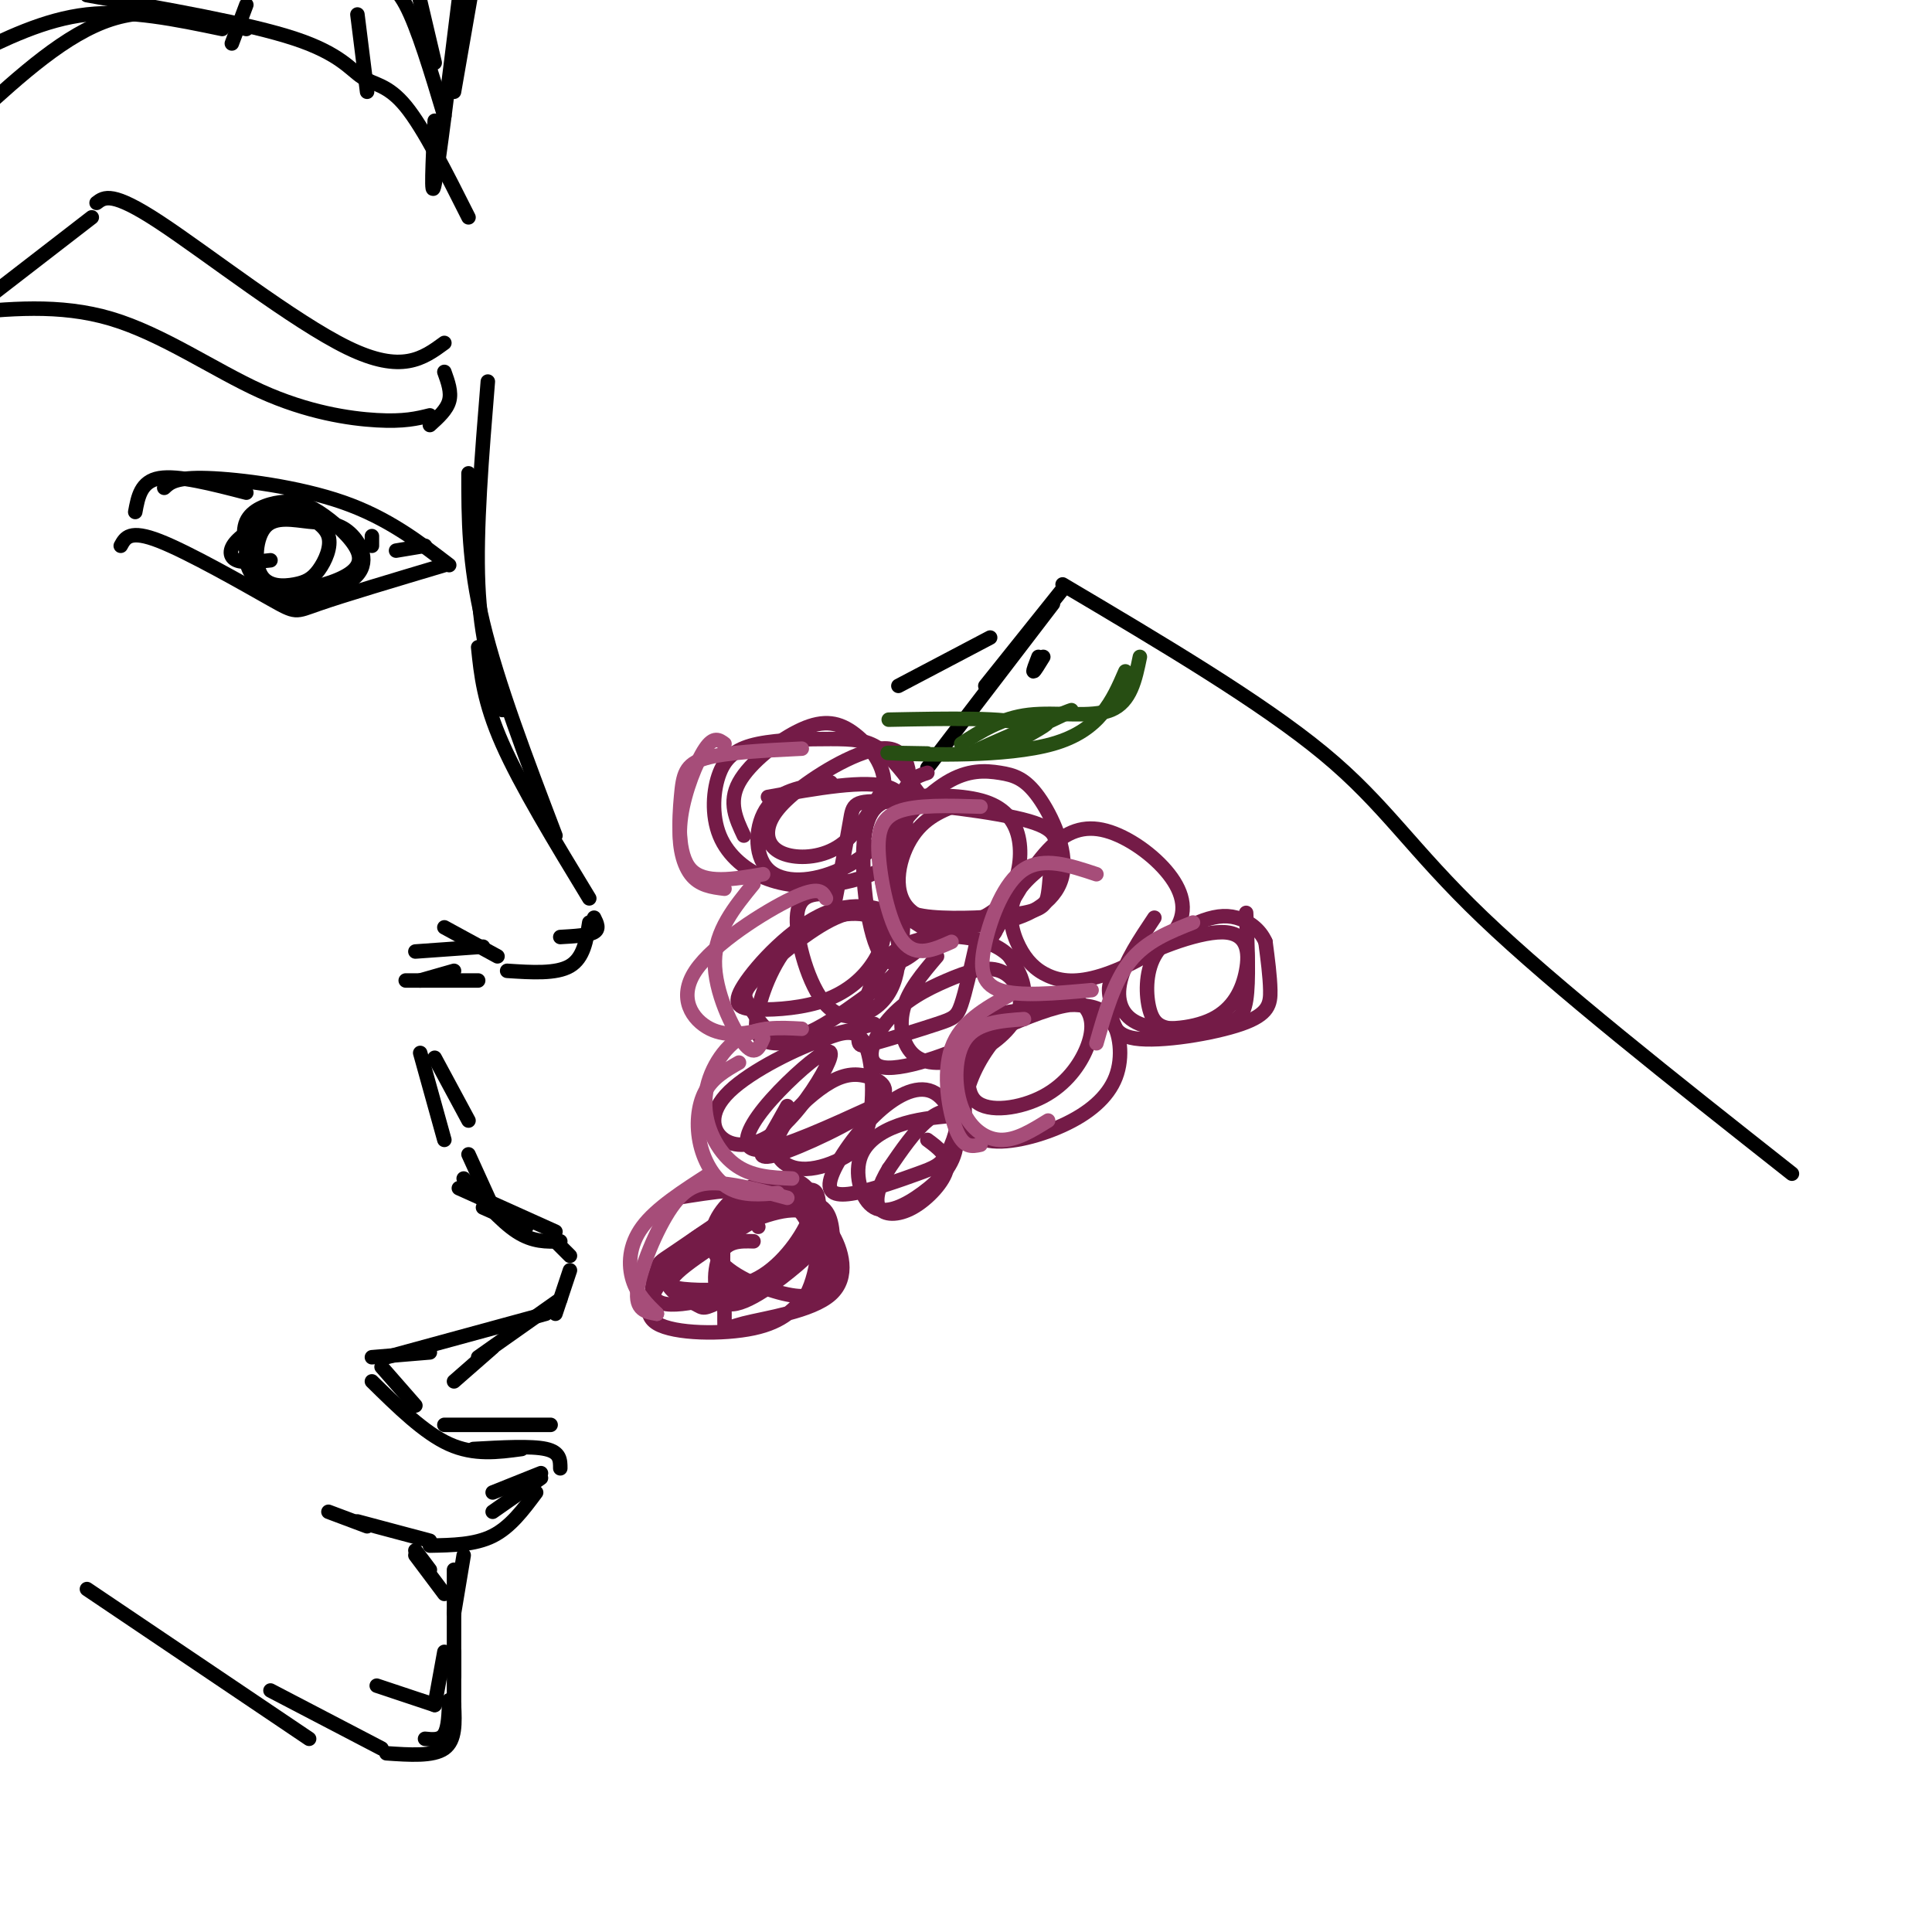 <svg viewBox='0 0 400 400' version='1.1' xmlns='http://www.w3.org/2000/svg' xmlns:xlink='http://www.w3.org/1999/xlink'><g fill='none' stroke='#000000' stroke-width='3' stroke-linecap='round' stroke-linejoin='round'><path d='M101,79c-1.250,15.333 -2.500,30.667 -2,42c0.500,11.333 2.750,18.667 5,26'/><path d='M97,98c0.000,9.250 0.000,18.500 3,31c3.000,12.500 9.000,28.250 15,44'/><path d='M99,134c0.583,5.667 1.167,11.333 5,20c3.833,8.667 10.917,20.333 18,32'/><path d='M123,190c0.583,1.167 1.167,2.333 0,3c-1.167,0.667 -4.083,0.833 -7,1'/><path d='M122,191c-0.583,3.667 -1.167,7.333 -4,9c-2.833,1.667 -7.917,1.333 -13,1'/><path d='M103,198c0.000,0.000 -11.000,-6.000 -11,-6'/><path d='M100,196c0.000,0.000 -14.000,1.000 -14,1'/><path d='M94,201c0.000,0.000 -7.000,2.000 -7,2'/><path d='M99,203c0.000,0.000 -15.000,0.000 -15,0'/><path d='M90,219c0.000,0.000 7.000,13.000 7,13'/><path d='M87,218c0.000,0.000 5.000,18.000 5,18'/><path d='M97,239c0.000,0.000 5.000,11.000 5,11'/><path d='M100,250c0.000,0.000 9.000,4.000 9,4'/><path d='M95,246c0.000,0.000 20.000,9.000 20,9'/><path d='M96,244c3.833,4.417 7.667,8.833 11,11c3.333,2.167 6.167,2.083 9,2'/><path d='M115,257c0.000,0.000 3.000,3.000 3,3'/><path d='M118,263c0.000,0.000 -3.000,9.000 -3,9'/><path d='M116,269c0.000,0.000 -17.000,12.000 -17,12'/><path d='M102,279c0.000,0.000 -8.000,7.000 -8,7'/><path d='M113,272c0.000,0.000 -33.000,9.000 -33,9'/><path d='M89,280c0.000,0.000 -12.000,1.000 -12,1'/><path d='M79,283c0.000,0.000 7.000,8.000 7,8'/><path d='M77,286c5.417,5.333 10.833,10.667 16,13c5.167,2.333 10.083,1.667 15,1'/><path d='M92,295c0.000,0.000 22.000,0.000 22,0'/><path d='M98,300c6.000,-0.333 12.000,-0.667 15,0c3.000,0.667 3.000,2.333 3,4'/><path d='M112,305c0.000,0.000 -10.000,4.000 -10,4'/><path d='M112,306c0.000,0.000 -10.000,7.000 -10,7'/><path d='M111,309c-2.667,3.583 -5.333,7.167 -9,9c-3.667,1.833 -8.333,1.917 -13,2'/><path d='M89,319c0.000,0.000 -15.000,-4.000 -15,-4'/><path d='M76,316c0.000,0.000 -8.000,-3.000 -8,-3'/><path d='M86,321c0.000,0.000 3.000,4.000 3,4'/><path d='M86,322c0.000,0.000 6.000,8.000 6,8'/><path d='M96,322c0.000,0.000 -2.000,12.000 -2,12'/><path d='M94,325c0.000,0.000 0.000,22.000 0,22'/><path d='M92,342c0.000,0.000 -2.000,11.000 -2,11'/><path d='M90,353c0.000,0.000 -12.000,-4.000 -12,-4'/><path d='M94,342c0.000,0.000 0.000,12.000 0,12'/><path d='M93,352c-0.083,2.833 -0.167,5.667 -1,7c-0.833,1.333 -2.417,1.167 -4,1'/><path d='M94,353c0.167,3.667 0.333,7.333 -2,9c-2.333,1.667 -7.167,1.333 -12,1'/><path d='M79,362c0.000,0.000 -23.000,-12.000 -23,-12'/><path d='M64,360c0.000,0.000 -46.000,-31.000 -46,-31'/><path d='M89,88c1.750,-1.583 3.500,-3.167 4,-5c0.500,-1.833 -0.250,-3.917 -1,-6'/><path d='M92,71c-4.400,3.222 -8.800,6.444 -20,1c-11.200,-5.444 -29.200,-19.556 -39,-26c-9.800,-6.444 -11.400,-5.222 -13,-4'/><path d='M89,86c-2.667,0.661 -5.333,1.321 -11,1c-5.667,-0.321 -14.333,-1.625 -24,-6c-9.667,-4.375 -20.333,-11.821 -31,-15c-10.667,-3.179 -21.333,-2.089 -32,-1'/><path d='M19,45c0.000,0.000 -22.000,17.000 -22,17'/><path d='M97,45c-4.637,-9.226 -9.274,-18.452 -13,-23c-3.726,-4.548 -6.542,-4.417 -9,-6c-2.458,-1.583 -4.560,-4.881 -14,-8c-9.440,-3.119 -26.220,-6.060 -43,-9'/><path d='M94,19c0.000,0.000 4.000,-23.000 4,-23'/><path d='M95,0c-2.083,16.917 -4.167,33.833 -5,38c-0.833,4.167 -0.417,-4.417 0,-13'/><path d='M90,13c0.000,0.000 -4.000,-17.000 -4,-17'/><path d='M74,3c0.000,0.000 2.000,16.000 2,16'/><path d='M92,24c-2.750,-9.167 -5.500,-18.333 -8,-23c-2.500,-4.667 -4.750,-4.833 -7,-5'/><path d='M51,1c0.000,0.000 -3.000,8.000 -3,8'/><path d='M51,6c-9.333,-2.500 -18.667,-5.000 -28,-2c-9.333,3.000 -18.667,11.500 -28,20'/><path d='M46,6c-9.583,-2.000 -19.167,-4.000 -28,-3c-8.833,1.000 -16.917,5.000 -25,9'/><path d='M216,136c-0.917,1.500 -1.833,3.000 -2,3c-0.167,0.000 0.417,-1.500 1,-3'/><path d='M220,122c0.000,0.000 -16.000,20.000 -16,20'/><path d='M218,125c0.000,0.000 -26.000,34.000 -26,34'/></g>
<g fill='none' stroke='#741b47' stroke-width='3' stroke-linecap='round' stroke-linejoin='round'><path d='M190,164c-2.643,-3.572 -5.286,-7.145 -8,-9c-2.714,-1.855 -5.500,-1.993 -10,-2c-4.500,-0.007 -10.716,0.116 -15,1c-4.284,0.884 -6.637,2.528 -8,6c-1.363,3.472 -1.735,8.773 0,13c1.735,4.227 5.579,7.380 10,9c4.421,1.620 9.421,1.705 14,1c4.579,-0.705 8.737,-2.202 11,-4c2.263,-1.798 2.632,-3.899 3,-6'/><path d='M187,173c0.911,-3.244 1.689,-8.356 -3,-10c-4.689,-1.644 -14.844,0.178 -25,2'/><path d='M192,160c-2.103,0.683 -4.206,1.365 -6,6c-1.794,4.635 -3.278,13.221 -2,18c1.278,4.779 5.318,5.749 11,6c5.682,0.251 13.008,-0.218 17,-1c3.992,-0.782 4.652,-1.877 5,-4c0.348,-2.123 0.386,-5.273 1,-8c0.614,-2.727 1.804,-5.030 -5,-7c-6.804,-1.970 -21.601,-3.607 -29,-4c-7.399,-0.393 -7.400,0.459 -8,4c-0.600,3.541 -1.800,9.770 -3,16'/><path d='M219,177c-3.793,2.839 -7.586,5.679 -9,9c-1.414,3.321 -0.450,7.124 1,10c1.450,2.876 3.386,4.824 6,6c2.614,1.176 5.905,1.579 11,0c5.095,-1.579 11.995,-5.138 15,-9c3.005,-3.862 2.115,-8.025 -1,-12c-3.115,-3.975 -8.454,-7.763 -13,-9c-4.546,-1.237 -8.299,0.075 -12,4c-3.701,3.925 -7.351,10.462 -11,17'/><path d='M206,193c-1.833,2.833 -0.917,1.417 0,0'/><path d='M200,166c-4.073,1.400 -8.145,2.800 -11,7c-2.855,4.200 -4.492,11.199 -1,15c3.492,3.801 12.115,4.403 19,3c6.885,-1.403 12.033,-4.810 13,-10c0.967,-5.190 -2.246,-12.164 -5,-16c-2.754,-3.836 -5.047,-4.533 -8,-5c-2.953,-0.467 -6.565,-0.702 -11,2c-4.435,2.702 -9.694,8.343 -12,13c-2.306,4.657 -1.659,8.331 0,11c1.659,2.669 4.329,4.335 7,6'/><path d='M191,192c2.910,0.920 6.684,0.221 10,-1c3.316,-1.221 6.175,-2.962 8,-6c1.825,-3.038 2.616,-7.372 2,-11c-0.616,-3.628 -2.637,-6.549 -7,-8c-4.363,-1.451 -11.066,-1.430 -16,-1c-4.934,0.430 -8.098,1.270 -9,8c-0.902,6.730 0.456,19.352 3,24c2.544,4.648 6.272,1.324 10,-2'/><path d='M172,162c-5.142,0.717 -10.284,1.434 -13,5c-2.716,3.566 -3.005,9.980 0,13c3.005,3.020 9.304,2.645 15,0c5.696,-2.645 10.790,-7.559 13,-13c2.210,-5.441 1.537,-11.407 -3,-12c-4.537,-0.593 -12.937,4.189 -18,8c-5.063,3.811 -6.790,6.650 -7,9c-0.210,2.350 1.097,4.210 4,5c2.903,0.790 7.401,0.512 11,-2c3.599,-2.512 6.300,-7.256 9,-12'/><path d='M183,163c0.490,-4.147 -2.786,-8.514 -6,-11c-3.214,-2.486 -6.365,-3.093 -11,-1c-4.635,2.093 -10.753,6.884 -13,11c-2.247,4.116 -0.624,7.558 1,11'/><path d='M239,190c-3.013,4.506 -6.026,9.011 -7,13c-0.974,3.989 0.091,7.461 4,9c3.909,1.539 10.663,1.145 15,-1c4.337,-2.145 6.257,-6.043 7,-10c0.743,-3.957 0.311,-7.974 -5,-8c-5.311,-0.026 -15.499,3.940 -20,7c-4.501,3.060 -3.314,5.215 -3,8c0.314,2.785 -0.246,6.200 5,7c5.246,0.800 16.297,-1.015 22,-3c5.703,-1.985 6.058,-4.138 6,-7c-0.058,-2.862 -0.529,-6.431 -1,-10'/><path d='M262,195c-1.167,-2.669 -3.585,-4.343 -6,-5c-2.415,-0.657 -4.828,-0.298 -8,1c-3.172,1.298 -7.101,3.533 -9,7c-1.899,3.467 -1.766,8.164 -1,11c0.766,2.836 2.164,3.812 5,4c2.836,0.188 7.110,-0.411 10,-1c2.890,-0.589 4.397,-1.168 5,-5c0.603,-3.832 0.301,-10.916 0,-18'/><path d='M171,185c-2.914,0.133 -5.829,0.266 -6,5c-0.171,4.734 2.401,14.070 6,18c3.599,3.930 8.225,2.453 11,0c2.775,-2.453 3.700,-5.881 4,-9c0.300,-3.119 -0.026,-5.928 -2,-8c-1.974,-2.072 -5.595,-3.407 -11,-1c-5.405,2.407 -12.592,8.555 -16,12c-3.408,3.445 -3.036,4.187 -2,6c1.036,1.813 2.736,4.699 5,6c2.264,1.301 5.091,1.019 9,-1c3.909,-2.019 8.898,-5.774 12,-8c3.102,-2.226 4.315,-2.922 5,-5c0.685,-2.078 0.843,-5.539 1,-9'/><path d='M187,191c-2.439,-2.672 -9.037,-4.853 -16,-2c-6.963,2.853 -14.291,10.739 -17,15c-2.709,4.261 -0.798,4.898 3,5c3.798,0.102 9.482,-0.330 14,-2c4.518,-1.670 7.869,-4.577 10,-8c2.131,-3.423 3.041,-7.362 0,-9c-3.041,-1.638 -10.031,-0.975 -15,3c-4.969,3.975 -7.915,11.263 -9,16c-1.085,4.737 -0.310,6.925 4,7c4.310,0.075 12.155,-1.962 20,-4'/><path d='M194,198c-3.011,3.542 -6.022,7.083 -7,11c-0.978,3.917 0.079,8.208 3,10c2.921,1.792 7.708,1.083 12,-1c4.292,-2.083 8.090,-5.542 9,-9c0.910,-3.458 -1.068,-6.914 -4,-8c-2.932,-1.086 -6.818,0.200 -11,2c-4.182,1.800 -8.659,4.115 -12,8c-3.341,3.885 -5.545,9.340 -1,10c4.545,0.660 15.839,-3.476 22,-7c6.161,-3.524 7.189,-6.435 7,-9c-0.189,-2.565 -1.594,-4.782 -3,-7'/><path d='M209,198c-1.916,-2.005 -5.204,-3.517 -10,-4c-4.796,-0.483 -11.098,0.065 -15,4c-3.902,3.935 -5.405,11.259 -6,15c-0.595,3.741 -0.283,3.900 3,3c3.283,-0.900 9.538,-2.858 13,-4c3.462,-1.142 4.132,-1.469 5,-4c0.868,-2.531 1.934,-7.265 3,-12'/><path d='M216,209c-3.333,0.098 -6.665,0.196 -9,1c-2.335,0.804 -3.672,2.315 -5,6c-1.328,3.685 -2.646,9.543 0,12c2.646,2.457 9.257,1.511 14,-1c4.743,-2.511 7.620,-6.588 9,-10c1.380,-3.412 1.265,-6.158 0,-8c-1.265,-1.842 -3.681,-2.778 -7,-2c-3.319,0.778 -7.543,3.272 -11,7c-3.457,3.728 -6.147,8.691 -7,13c-0.853,4.309 0.131,7.964 4,9c3.869,1.036 10.625,-0.547 16,-3c5.375,-2.453 9.370,-5.776 11,-10c1.630,-4.224 0.894,-9.350 -1,-12c-1.894,-2.650 -4.947,-2.825 -8,-3'/><path d='M222,208c-3.833,0.333 -9.417,2.667 -15,5'/><path d='M163,229c-1.315,2.363 -2.629,4.725 -4,7c-1.371,2.275 -2.797,4.462 2,3c4.797,-1.462 15.818,-6.572 20,-10c4.182,-3.428 1.525,-5.173 -1,-6c-2.525,-0.827 -4.919,-0.737 -8,1c-3.081,1.737 -6.850,5.120 -9,8c-2.150,2.880 -2.683,5.256 -2,7c0.683,1.744 2.581,2.854 5,3c2.419,0.146 5.360,-0.672 8,-2c2.640,-1.328 4.980,-3.165 6,-8c1.020,-4.835 0.720,-12.667 -1,-16c-1.720,-3.333 -4.860,-2.166 -8,-1'/><path d='M171,215c-5.570,1.749 -15.497,6.620 -20,11c-4.503,4.380 -3.584,8.268 -1,10c2.584,1.732 6.834,1.309 11,-2c4.166,-3.309 8.249,-9.503 10,-13c1.751,-3.497 1.170,-4.298 -2,-2c-3.170,2.298 -8.930,7.696 -12,12c-3.070,4.304 -3.448,7.516 1,7c4.448,-0.516 13.724,-4.758 23,-9'/><path d='M197,231c-3.717,0.365 -7.433,0.731 -11,2c-3.567,1.269 -6.983,3.443 -8,7c-1.017,3.557 0.365,8.498 3,10c2.635,1.502 6.524,-0.436 10,-3c3.476,-2.564 6.540,-5.755 7,-10c0.460,-4.245 -1.683,-9.543 -5,-11c-3.317,-1.457 -7.809,0.927 -12,5c-4.191,4.073 -8.082,9.837 -9,13c-0.918,3.163 1.135,3.727 5,3c3.865,-0.727 9.541,-2.745 13,-4c3.459,-1.255 4.700,-1.749 6,-4c1.300,-2.251 2.658,-6.260 2,-8c-0.658,-1.740 -3.331,-1.211 -6,1c-2.669,2.211 -5.335,6.106 -8,10'/><path d='M184,242c-1.990,3.250 -2.967,6.376 -2,8c0.967,1.624 3.876,1.745 7,0c3.124,-1.745 6.464,-5.356 7,-8c0.536,-2.644 -1.732,-4.322 -4,-6'/><path d='M156,257c-2.787,-0.079 -5.574,-0.158 -7,3c-1.426,3.158 -1.491,9.554 2,10c3.491,0.446 10.538,-5.056 14,-8c3.462,-2.944 3.337,-3.329 3,-6c-0.337,-2.671 -0.887,-7.628 -2,-10c-1.113,-2.372 -2.788,-2.160 -8,1c-5.212,3.160 -13.960,9.268 -18,12c-4.040,2.732 -3.371,2.086 -4,4c-0.629,1.914 -2.555,6.386 2,7c4.555,0.614 15.592,-2.629 22,-6c6.408,-3.371 8.187,-6.869 9,-10c0.813,-3.131 0.661,-5.895 0,-7c-0.661,-1.105 -1.830,-0.553 -3,0'/><path d='M166,247c-5.762,3.096 -18.669,10.837 -24,15c-5.331,4.163 -3.088,4.750 1,5c4.088,0.250 10.020,0.165 15,-3c4.980,-3.165 9.008,-9.411 10,-13c0.992,-3.589 -1.052,-4.523 -4,-5c-2.948,-0.477 -6.801,-0.499 -10,3c-3.199,3.499 -5.746,10.519 -5,14c0.746,3.481 4.785,3.423 8,2c3.215,-1.423 5.608,-4.212 8,-7'/><path d='M157,254c-0.809,-1.620 -1.619,-3.240 -3,-4c-1.381,-0.760 -3.335,-0.660 -4,4c-0.665,4.660 -0.041,13.879 0,18c0.041,4.121 -0.500,3.145 4,2c4.500,-1.145 14.041,-2.458 18,-6c3.959,-3.542 2.335,-9.314 0,-13c-2.335,-3.686 -5.383,-5.288 -11,-4c-5.617,1.288 -13.803,5.464 -18,8c-4.197,2.536 -4.403,3.432 -6,6c-1.597,2.568 -4.584,6.807 -1,9c3.584,2.193 13.738,2.341 20,1c6.262,-1.341 8.631,-4.170 11,-7'/><path d='M167,268c2.480,-4.738 3.179,-13.083 2,-18c-1.179,-4.917 -4.236,-6.408 -8,-6c-3.764,0.408 -8.234,2.714 -11,6c-2.766,3.286 -3.827,7.553 -1,11c2.827,3.447 9.544,6.076 14,7c4.456,0.924 6.651,0.144 8,-3c1.349,-3.144 1.851,-8.650 1,-12c-0.851,-3.350 -3.054,-4.542 -8,-4c-4.946,0.542 -12.635,2.819 -18,6c-5.365,3.181 -8.404,7.267 -8,10c0.404,2.733 4.253,4.114 6,5c1.747,0.886 1.394,1.277 6,-1c4.606,-2.277 14.173,-7.222 18,-10c3.827,-2.778 1.913,-3.389 0,-4'/><path d='M168,255c-0.889,-2.444 -3.111,-6.556 -8,-8c-4.889,-1.444 -12.444,-0.222 -20,1'/></g>
<g fill='none' stroke='#a64d79' stroke-width='3' stroke-linecap='round' stroke-linejoin='round'><path d='M163,248c-5.018,-1.357 -10.036,-2.714 -14,-3c-3.964,-0.286 -6.875,0.500 -10,5c-3.125,4.500 -6.464,12.714 -7,17c-0.536,4.286 1.732,4.643 4,5'/><path d='M147,243c-5.578,3.578 -11.156,7.156 -14,11c-2.844,3.844 -2.956,7.956 -2,11c0.956,3.044 2.978,5.022 5,7'/><path d='M166,213c-4.595,-0.256 -9.190,-0.512 -13,2c-3.810,2.512 -6.833,7.792 -7,13c-0.167,5.208 2.524,10.345 6,13c3.476,2.655 7.738,2.827 12,3'/><path d='M153,220c-2.726,1.554 -5.452,3.107 -7,6c-1.548,2.893 -1.917,7.125 -1,11c0.917,3.875 3.119,7.393 6,9c2.881,1.607 6.440,1.304 10,1'/><path d='M212,211c-4.780,0.339 -9.560,0.679 -12,4c-2.440,3.321 -2.542,9.625 -1,14c1.542,4.375 4.726,6.821 8,7c3.274,0.179 6.637,-1.911 10,-4'/><path d='M209,206c-5.067,2.822 -10.133,5.644 -12,11c-1.867,5.356 -0.533,13.244 1,17c1.533,3.756 3.267,3.378 5,3'/><path d='M171,186c-0.679,-1.339 -1.357,-2.679 -7,0c-5.643,2.679 -16.250,9.375 -20,15c-3.750,5.625 -0.643,10.179 3,12c3.643,1.821 7.821,0.911 12,0'/><path d='M156,183c-3.956,4.844 -7.911,9.689 -8,16c-0.089,6.311 3.689,14.089 6,17c2.311,2.911 3.156,0.956 4,-1'/><path d='M166,155c-7.917,0.381 -15.833,0.762 -20,2c-4.167,1.238 -4.583,3.333 -5,8c-0.417,4.667 -0.833,11.905 2,15c2.833,3.095 8.917,2.048 15,1'/><path d='M150,154c-1.107,-0.821 -2.214,-1.643 -4,1c-1.786,2.643 -4.250,8.750 -5,14c-0.750,5.250 0.214,9.643 2,12c1.786,2.357 4.393,2.679 7,3'/><path d='M203,167c-6.643,-0.202 -13.286,-0.405 -17,1c-3.714,1.405 -4.500,4.417 -4,10c0.500,5.583 2.286,13.738 5,17c2.714,3.262 6.357,1.631 10,0'/><path d='M227,181c-5.458,-1.821 -10.917,-3.643 -15,-1c-4.083,2.643 -6.792,9.750 -8,15c-1.208,5.250 -0.917,8.643 3,10c3.917,1.357 11.458,0.679 19,0'/><path d='M247,191c-4.833,1.917 -9.667,3.833 -13,8c-3.333,4.167 -5.167,10.583 -7,17'/></g>
<g fill='none' stroke='#274e13' stroke-width='3' stroke-linecap='round' stroke-linejoin='round'><path d='M199,154c4.156,-2.667 8.311,-5.333 14,-6c5.689,-0.667 12.911,0.667 17,-1c4.089,-1.667 5.044,-6.333 6,-11'/><path d='M233,139c-2.644,6.111 -5.289,12.222 -15,15c-9.711,2.778 -26.489,2.222 -32,2c-5.511,-0.222 0.244,-0.111 6,0'/><path d='M212,152c-6.571,2.464 -13.142,4.928 -9,3c4.142,-1.928 18.997,-8.249 19,-8c0.003,0.249 -14.845,7.067 -17,8c-2.155,0.933 8.384,-4.019 11,-5c2.616,-0.981 -2.692,2.010 -8,5'/><path d='M208,155c0.889,-0.289 7.111,-3.511 4,-5c-3.111,-1.489 -15.556,-1.244 -28,-1'/></g>
<g fill='none' stroke='#000000' stroke-width='3' stroke-linecap='round' stroke-linejoin='round'><path d='M220,121c20.556,12.178 41.111,24.356 54,35c12.889,10.644 18.111,19.756 33,34c14.889,14.244 39.444,33.622 64,53'/><path d='M92,117c-10.494,3.131 -20.988,6.262 -26,8c-5.012,1.738 -4.542,2.083 -10,-1c-5.458,-3.083 -16.845,-9.595 -23,-12c-6.155,-2.405 -7.077,-0.702 -8,1'/><path d='M93,117c-6.378,-4.889 -12.756,-9.778 -22,-13c-9.244,-3.222 -21.356,-4.778 -28,-5c-6.644,-0.222 -7.822,0.889 -9,2'/><path d='M51,102c-7.083,-1.833 -14.167,-3.667 -18,-3c-3.833,0.667 -4.417,3.833 -5,7'/><path d='M77,111c0.000,0.000 0.000,2.000 0,2'/><path d='M88,113c0.000,0.000 -6.000,1.000 -6,1'/><path d='M58,106c-3.644,2.089 -7.289,4.178 -9,6c-1.711,1.822 -1.489,3.378 0,4c1.489,0.622 4.244,0.311 7,0'/><path d='M53,109c-1.177,2.251 -2.353,4.502 -2,7c0.353,2.498 2.237,5.242 6,6c3.763,0.758 9.406,-0.469 13,-2c3.594,-1.531 5.140,-3.366 4,-6c-1.140,-2.634 -4.965,-6.067 -8,-8c-3.035,-1.933 -5.279,-2.367 -8,-2c-2.721,0.367 -5.920,1.533 -7,4c-1.080,2.467 -0.040,6.233 1,10'/><path d='M52,118c0.822,3.070 2.379,5.745 7,6c4.621,0.255 12.308,-1.910 15,-5c2.692,-3.090 0.390,-7.103 -2,-9c-2.390,-1.897 -4.867,-1.676 -8,-2c-3.133,-0.324 -6.922,-1.191 -9,1c-2.078,2.191 -2.443,7.441 -1,10c1.443,2.559 4.696,2.428 7,2c2.304,-0.428 3.659,-1.154 5,-3c1.341,-1.846 2.669,-4.813 2,-7c-0.669,-2.187 -3.334,-3.593 -6,-5'/><path d='M62,106c-1.667,-0.833 -2.833,-0.417 -4,0'/><path d='M205,132c0.000,0.000 -19.000,10.000 -19,10'/></g>
</svg>